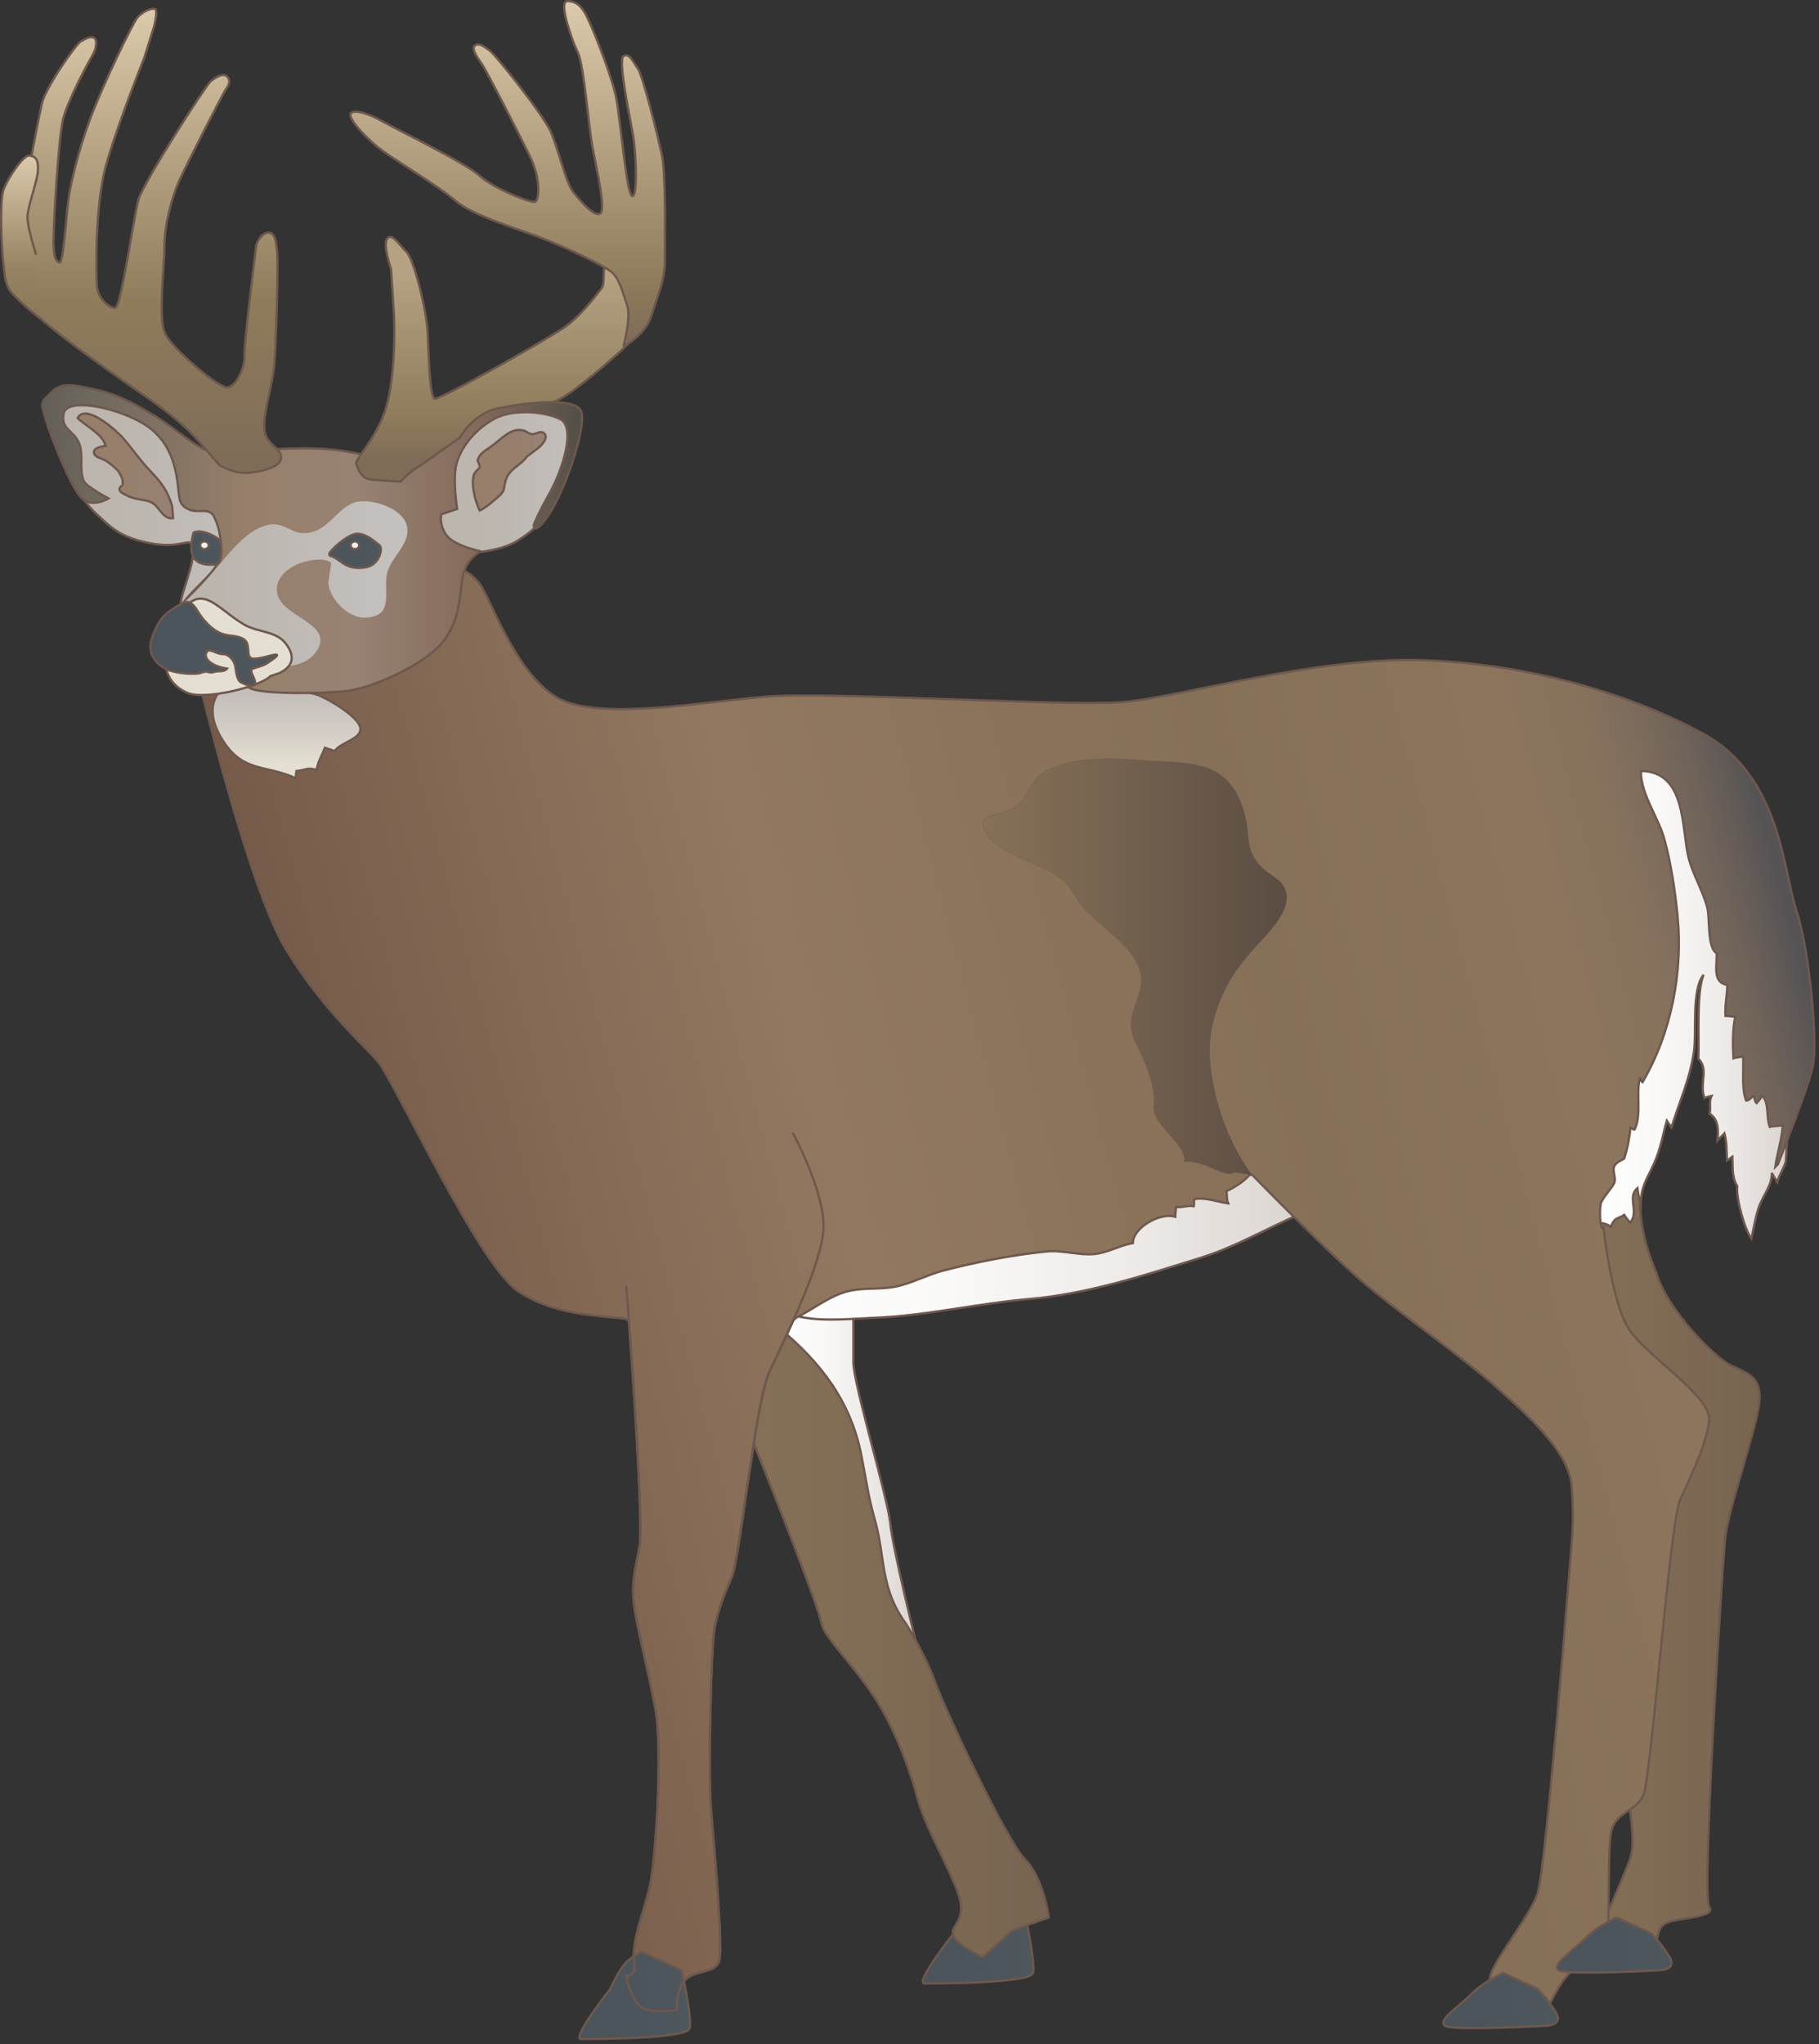 
        <svg xmlns:rdf="http://www.w3.org/1999/02/22-rdf-syntax-ns#" xmlns="http://www.w3.org/2000/svg" xmlns:cc="http://creativecommons.org/ns#" xmlns:xlink="http://www.w3.org/1999/xlink" xmlns:dc="http://purl.org/dc/elements/1.1/" x="0px" y="0px" width="446" height="501" viewBox="0 0 446 501" xml:space="preserve">
            <rect x="0" y="0" width="446" height="501" fill="#333333" stroke="none"/>
            <title>Odocoileus virginianus (White-tailed Deer) : buck</title>
            <desc xmlns:ian_image_library="https://ian.umces.edu/media-library/">
                <ian_image_library:title>Odocoileus virginianus (White-tailed Deer) : buck</ian_image_library:title>
                <ian_image_library:descr>Illustration of Odocoileus virginianus (White-tailed Deer) buck</ian_image_library:descr>
                <ian_image_library:scene>
                    <ian_image_library:contains>mammal, white-tailed deer, buck, stag, male, Virginia, deer, whitetail, Chordata, Mammalia, Artiodactyla, Cervidae, Capreolinae, Odocoileus, virginianus</ian_image_library:contains>
                    <ian_image_library:when>2007-02-17</ian_image_library:when>
                </ian_image_library:scene>
            </desc>
            
 <defs></defs>
 <linearGradient id="ian_symbols_2bf5d5d34338909409808179f96ee0ea" y2="117.68" gradientUnits="userSpaceOnUse" x2="662.95" gradientTransform="matrix(-1 0 0 1 766.81 0)" y1="117.68" x1="626">
  <stop stop-color="#C3C0BE" offset=".006"/>
  <stop stop-color="#C1BDBA" offset=".113"/>
  <stop stop-color="#BDB7B0" offset=".499"/>
  <stop stop-color="#BCB5AE" offset="1"/>
 </linearGradient>
 <path stroke="#6E584E" stroke-width=".556" d="m132.05 128.45s-1.892 2.126-5.44 4.245c-3.537 2.132-9.693 2.84-12.288 2.84-2.608 0-9.693-7.085-10.415-9.217-.703-2.129 5.917-15.37 5.917-15.37s6.148-6.63 8.749-8.52c2.598-1.893 13.958-2.598 13.958-2.598l8.27 1.421-.466 9.219-4.024 10.173-4.26 7.81z" fill="url(#ian_symbols_2bf5d5d34338909409808179f96ee0ea)"/>
 <linearGradient id="ian_symbols_bbaca3a90ffc0014311f6730eaa0dbda" y2="123.24" gradientUnits="userSpaceOnUse" x2="753.68" gradientTransform="matrix(-1 0 0 1 766.81 0)" y1="123.24" x1="709.71">
  <stop stop-color="#C3C0BE" offset=".006"/>
  <stop stop-color="#C1BDBA" offset=".113"/>
  <stop stop-color="#BDB7B0" offset=".499"/>
  <stop stop-color="#BCB5AE" offset="1"/>
 </linearGradient>
 <path stroke="#6E584E" stroke-width=".556" d="m47.408 150.66l-3.074-2.829c0-2.848 4.966-12.781 2.126-14.899-1.897 0-4.259 1.421-10.638 0-6.382-1.426-8.512-3.553-12.057-6.858-3.553-3.306-5.443-6.856-6.151-9.693-.705-2.84-1.65-5.675-1.65-5.675l-2.837-11.828 5.435-3.06 14.883 4.953 8.996 6.153 5.204 11.825 6.859 4.019 2.595 11.109-9.691 16.79z" fill="url(#ian_symbols_bbaca3a90ffc0014311f6730eaa0dbda)"/>
 <linearGradient id="ian_symbols_f6d68702d3706d14c9ec2dea23d17d04" y2="361.44" gradientUnits="userSpaceOnUse" x2="579.58" gradientTransform="matrix(-1 0 0 1 766.81 0)" y1="361.44" x1="542.02">
  <stop stop-color="#D9D3CF" offset=".006"/>
  <stop stop-color="#DFDAD6" offset=".086"/>
  <stop stop-color="#EFECEA" offset=".343"/>
  <stop stop-color="#FAF9F8" offset=".629"/>
  <stop stop-color="#fff" offset="1"/>
 </linearGradient>
 <path stroke="#6E584E" stroke-width=".556" d="m209.24 319.67v14.26c0 5.176 8.414 33.02 9.064 39.5.653 6.478 6.477 29.788 6.477 29.788l-17.486-17.486-20.075-61.518 22.02-4.54z" fill="url(#ian_symbols_f6d68702d3706d14c9ec2dea23d17d04)"/>
 <linearGradient id="ian_symbols_ed539b01abebfb249506141f9fbfb9fb" y2="475.43" gradientUnits="userSpaceOnUse" x2="540.52" gradientTransform="matrix(-1 0 0 1 766.81 0)" y1="475.43" x1="513.42">
  <stop stop-color="#4E575C" offset=".006"/>
  <stop stop-color="#4B535B" offset="1"/>
 </linearGradient>
 <path stroke="#6E584E" stroke-width=".556" d="m226.73 486.11c2.587 0 25.899 0 26.554-2.584.64-2.587-1.947-14.251-1.947-14.251l-9.715-4.534s-1.947.653-3.883 2.587c-1.947 1.947-3.892 6.478-3.892 6.478s-9.72 12.29-7.12 12.29z" fill="url(#ian_symbols_ed539b01abebfb249506141f9fbfb9fb)"/>
 <linearGradient id="ian_symbols_bc944e4629762c342501a406ce607f2e" y2="402.57" gradientUnits="userSpaceOnUse" x2="584.77" gradientTransform="matrix(-1 0 0 1 766.81 0)" y1="402.57" x1="509.64">
  <stop stop-color="#786551" offset=".011"/>
  <stop stop-color="#867057" offset="1"/>
 </linearGradient>
 <path stroke="#6E584E" stroke-width=".556" d="m191.1 325.51c10.145 8.413 17.47 17.933 20.081 31.084 1.255 6.336 1.639 9.881 3.237 15.542 2.805 9.9 1.244 16.925 7.771 25.899 0 0 4.544 7.132 7.131 14.26 2.581 7.12 17.488 38.847 22.02 43.392 4.531 4.52 5.824 14.234 5.824 14.234l-9.062 3.244-7.131 6.475s-5.833-2.587-7.121-5.174c-1.293-2.587 3.238-3.24 1.288-9.718-1.941-6.478-8.405-16.844-10.353-24.606-.915-3.651-4.389-14.543-9.478-22.736-5.748-9.293-13.151-15.923-13.832-19.37-1.307-6.478-19.436-51.156-19.436-51.156l9.06-21.34z" fill="url(#ian_symbols_bc944e4629762c342501a406ce607f2e)"/>
 <linearGradient id="ian_symbols_ef6680fe38a78b74554b5eafed1b0e93" y2="381.52" gradientUnits="userSpaceOnUse" x2="382.07" gradientTransform="matrix(-1 0 0 1 766.81 0)" y1="381.52" x1="335.36">
  <stop stop-color="#786551" offset=".011"/>
  <stop stop-color="#867057" offset="1"/>
 </linearGradient>
 <path stroke="#6E584E" stroke-width=".556" d="m402.88 287.3s-3.234 9.704 3.24 24.609c2.587 9.062 14.252 20.712 18.129 22.657 3.899 1.947 7.771 2.6 7.129 9.075-.654 6.47-7.766 26.542-8.425 33.676-.648 7.118-5.821 87.426-3.878 90.013 1.934 2.586-7.128 2.586-10.368 3.891-3.24 1.293-1.291 5.827-4.53 5.827-3.235 0-11.654-4.534-11.654-4.534s5.179-11.661 7.123-16.832c1.949-5.185-1.177-16.847-1.177-22.022 0-5.185 2.473-84.842 2.473-84.842l-16.201-62.821 18.14 1.29z" fill="url(#ian_symbols_ef6680fe38a78b74554b5eafed1b0e93)"/>
 <linearGradient id="ian_symbols_7d76600bf09709b4616ac287c4a0db91" y2="242.34" gradientUnits="userSpaceOnUse" x2="379.46" gradientTransform="matrix(-1 0 0 1 766.81 0)" y1="242.34" x1="327.68">
  <stop stop-color="#D9D3CF" offset=".006"/>
  <stop stop-color="#DFDAD6" offset=".086"/>
  <stop stop-color="#EFECEA" offset=".343"/>
  <stop stop-color="#FAF9F8" offset=".629"/>
  <stop stop-color="#fff" offset="1"/>
 </linearGradient>
 <path stroke="#6E584E" stroke-width=".556" d="m439.12 265.57l-1.28 19.131c-.474 1.683-1.584 3.27-2.086 4.967-.381-.716-.958-1.457-1.323-2.195.071 2.968-2.085 5.454-3.06 8.065-.855 2.304-1.422 5.598-1.944 8.043-1.688-2.336-3.769-9.761-3.485-12.915-1.346-2.129-1.067-4.512-1.177-7.194-.44.262-.839.741-1.339 1-.087-2.031.005-4.392-.604-6.696-.469.545-1.449 1.37-1.699 1.696.234-2.695.201-5.173-1.939-6.521.322-1.391-.217-2.914.458-4.359-.621.161-1.073.243-1.721.512-1.372-3.521 1.182-7.009-1.525-9.664.327-4.403-.571-16.008 1.297-20.541-3.012 3.814-1.672 13.943-2.337 18.703-.969 6.848-3.522 12.166-5.521 18.695-.425-.531-.74-1.094-1.138-1.65-1.297 4.574-1.569 7.542-3.851 12.03-1.944 3.861-2.614 5.132-2.598 10.183.098-1.824-.566-3.844-.773-5.65-2.657 2.238.588 5.74-1.813 8.479-.283-.46-1.029-1.285-1.427-1.938-1.399 1.002-2.309.37-3.262 2.938-2.56-2.023-6.072-.283-7.635.196l15.536-62.171-11.011-57.626 23.967 7.76 23.28 76.72z" fill="url(#ian_symbols_7d76600bf09709b4616ac287c4a0db91)"/>
 <linearGradient id="ian_symbols_77f2c5f5e6cd7c447945a2038833c84c" y2="302.75" gradientUnits="userSpaceOnUse" x2="586.06" gradientTransform="matrix(-1 0 0 1 766.81 0)" y1="302.75" x1="444.87">
  <stop stop-color="#D9D3CF" offset=".006"/>
  <stop stop-color="#DFDAD6" offset=".086"/>
  <stop stop-color="#EFECEA" offset=".343"/>
  <stop stop-color="#FAF9F8" offset=".629"/>
  <stop stop-color="#fff" offset="1"/>
 </linearGradient>
 <path stroke="#6E584E" stroke-width=".556" d="m321.93 296.37c-8.02 2.739-17.598 8.781-27.204 11.781-13.922 4.346-27.879 8.967-42.563 10.239-12.479 1.064-25.118 4.065-37.562 4.565-5.966.237-12.522.978-18.205-.185-4.476-.923-13.119-4.553-15.651-3.738l124.34-36.922 16.84 14.25z" fill="url(#ian_symbols_77f2c5f5e6cd7c447945a2038833c84c)"/>
 <linearGradient id="ian_symbols_5b8a2106ffdb8544793cb711d86d4126" y2="354.73" gradientUnits="userSpaceOnUse" x2="667.86" gradientTransform="matrix(-1 0 0 1 766.81 0)" y1="260.44" x1="315.94">
  <stop stop-color="#555355" offset=".006"/>
  <stop stop-color="#6B6059" offset=".037"/>
  <stop stop-color="#7D6C5C" offset=".074"/>
  <stop stop-color="#89735D" offset=".115"/>
  <stop stop-color="#8D755D" offset=".169"/>
  <stop stop-color="#867057" offset=".354"/>
  <stop stop-color="#927860" offset=".674"/>
  <stop stop-color="#775B4A" offset="1"/>
 </linearGradient>
 <path stroke="#6E584E" stroke-width=".556" d="m153.46 323.23c-7.597-.91-17.707-.953-26.469-6.802-9.704-6.467-30.427-51.683-34.319-56.213-3.882-4.534-13.6-12.806-22.662-27.694-9.067-14.891-21.38-66.334-21.38-66.334l62.821-27.204s3.891.654 6.478 4.544c2.584 3.88 9.062 22.651 19.433 27.847 10.358 5.173 34.964.64 50.501-.654 15.55-1.304 74.489 2.587 88.087 1.293s46.629-10.88 71.881-10.238c25.265.64 51.165 7.771 69.941 18.14 18.788 10.358 19.441 33.54 22.682 43.258 3.234 9.715 5.298 32.41 4.002 38.237-1.29 5.837-8.538 23.931-8.538 23.931l-.653.653c.522-3.477 1.677-6.881 1.851-10.26-.816.313-2.341.161-3.18.455-.953-2.586-.071-5.541-1.765-7.597-.332.319-1.188 1.503-1.459 1.792-.523-.346-.49-1.69-.779-1.799-.49.313-1.138 1.217-1.808 1.149-1.176-3.172-.534-7.325-.74-10.856-.595.229-1.771.248-2.369.487-.19-3.456-.19-7.066.436-10.194-.763-.022-1.634-.196-2.391-.183-.163-2.644.425-4.972.457-7.578-3.687-.653-2.521-4.563-2.608-7.763-2.401-1.476-1.596-8.506-2.314-11.259-1.056-4.011-3.588-8.248-4.568-12.152-1.771-7.042-.475-21.203-11.698-21.279-.119 5.541 4.286 11.338 5.757 16.74 1.639 6.018 2.576 12.302 3.229 18.779 1.355 13.672-1.525 28.737-8.599 40.756-.36-.215-.327-.91-.638-1.043-1.013 3.924.49 9.023-1.302 12.645-.506.095-.474-.471-1.002-.493-.288 2.695-.713 5.064-1.552 7.61-.076.226-2.042.705-2.489 2.042-.381 1.127.545 2.848.055 3.924-.594 1.356-3.077 3.88-3.311 5.119-.436 2.216-.055 6.914.691 5.849 0 0 1.95 18.78 6.48 25.257 4.531 6.478 20.067 16.195 19.43 22.022-.653 5.824-4.541 13.605-7.128 19.431-2.587 5.829-7.118 68.648-9.067 72.539-1.938 3.883-6.475 3.883-7.765 8.414-1.297 4.544 0 31.737-1.95 33.671-1.938 1.954-4.536 0-7.117.652-2.598.654-6.48 9.064-6.48 9.064s-14.246-3.88-14.246-7.119c0-3.238 9.721-14.903 11.653-20.727 1.939-5.827 7.129-69.942 7.766-78.364.648-8.411 1.308-12.302.648-21.369-.648-9.064-12.297-18.779-18.777-24.608-6.475-5.824-20.069-15.54-29.785-23.321-9.72-7.763-29.801-28.489-29.801-28.489h-.632c-1.515 1.704-3.603 3.022-5.722 4 .284 1.013-.019 1.947.469 2.99-2.663-.359-5.424-1.511-8.258-1.067-.243.588-.024 1.144-.186 1.753-1.261-.294-3.077.422-4.351.193-.009.76-.194 1.631-.194 2.404-3.654-1.176-10.423 2.682-10.379 6.456-3.393.563-6.228 2.412-9.599 2.695-3.752.327-7.684-1.042-11.661-.639-8.316.857-16.937 2.529-25.249 4.68-3.858 1.002-7.641 3.066-11.521 3.891s-7.662.177-11.792 1.151c-4.457 1.067-8.803 4.566-12.944 6.631l-.596.722c-2.328 5.184-4.599 9.864-5.893 12.713-3.24 7.128-7.131 45.335-9.064 49.865-1.944 4.534-3.76 9.064-4.414 13.599-.656 4.533-1.424 34.335-.771 42.746.653 8.413 3.24 35.615 1.947 38.218-1.293 2.587-5.184 1.933-7.771 3.878-2.598 1.946-2.598 7.771-2.598 7.771s-3.24.653-7.123 0c-3.877-.651-5.187-8.414-5.187-8.414s2.6.644 1.949-3.888c-.64-4.533 2.586-12.305 3.891-18.132 1.294-5.835 3.238-33.042 1.294-43.386-1.947-10.371-4.534-20.086-5.185-25.26-.64-5.195 0-7.782 1.288-14.26.983-4.89-1.38-39.116-2.57-55.45l-.74-.56z" fill="url(#ian_symbols_5b8a2106ffdb8544793cb711d86d4126)"/>
 <linearGradient id="ian_symbols_1e8813c9fb3d50e42dc16ea187e7a7a4" y2="489.03" gradientUnits="userSpaceOnUse" x2="624.71" gradientTransform="matrix(-1 0 0 1 766.81 0)" y1="489.03" x1="597.62">
  <stop stop-color="#4E575C" offset=".006"/>
  <stop stop-color="#4B535B" offset="1"/>
 </linearGradient>
 <path stroke="#6E584E" stroke-width=".556" d="m142.53 499.72c2.598 0 25.914 0 26.554-2.598.653-2.586-1.934-14.249-1.934-14.249l-9.721-4.535s-1.944.645-3.893 2.603c-1.931 1.933-3.875 6.478-3.875 6.478s-9.72 12.3-7.13 12.3z" fill="url(#ian_symbols_1e8813c9fb3d50e42dc16ea187e7a7a4)"/>
 <linearGradient id="ian_symbols_5ce1d010ceca5c14a9fd7244225b6290" y2="490.29" gradientUnits="userSpaceOnUse" x2="412.92" gradientTransform="matrix(-1 0 0 1 766.81 0)" y1="490.29" x1="384.81">
  <stop stop-color="#4E575C" offset=".006"/>
  <stop stop-color="#4B535B" offset="1"/>
 </linearGradient>
 <path stroke="#6E584E" stroke-width=".556" d="m368.56 483.53s-4.536 1.933-7.771 5.171c-3.24 3.239-8.43 6.478-6.48 7.781 1.944 1.294 24.604 0 24.604 0s4.536 0 2.603-3.237c-1.949-3.24-4.542-5.824-4.542-5.824l-8.41-3.89z" fill="url(#ian_symbols_5ce1d010ceca5c14a9fd7244225b6290)"/>
 <linearGradient id="ian_symbols_e75906f3ace8c004296863bb2bcdbf19" y2="476.69" gradientUnits="userSpaceOnUse" x2="385.08" gradientTransform="matrix(-1 0 0 1 766.81 0)" y1="476.69" x1="356.96">
  <stop stop-color="#4E575C" offset=".006"/>
  <stop stop-color="#4B535B" offset="1"/>
 </linearGradient>
 <path stroke="#6E584E" stroke-width=".556" d="m396.4 469.92s-4.536 1.958-7.776 5.196c-3.24 3.227-8.419 6.469-6.48 7.762 1.955 1.302 24.614 0 24.614 0s4.548 0 2.598-3.239c-1.944-3.238-4.531-5.827-4.531-5.827l-8.42-3.89z" fill="url(#ian_symbols_e75906f3ace8c004296863bb2bcdbf19)"/>
 <linearGradient id="ian_symbols_2f098f1557b8b2b4f13e7df058db8f9f" y2="166.18" gradientUnits="userSpaceOnUse" x2="696.56" gradientTransform="matrix(-1 0 0 1 766.81 0)" y1="190.72" x1="696.56">
  <stop stop-color="#E4DFD2" offset=".146"/>
  <stop stop-color="#D5CFC7" offset=".424"/>
  <stop stop-color="#BEB8B7" offset="1"/>
 </linearGradient>
 <path stroke="#6E584E" stroke-width=".556" d="m77.122 170.07c2.108.454 10.695 5.301 11.218 8.28.487 2.78-4.822 3.501-6.295 5.737-.738-.321-1.606-.539-2.38-.825-.61 1.631-1.878 3.717-2.02 5.5-2.121-.88-2.884.079-4.958.196-.142.607-.076 1.152-.193 1.759-7.208-3.278-12.672-1.41-17.587-8.8-5.272-7.913-2.927-14.36 6.031-15.738l16.184 3.89z" fill="url(#ian_symbols_2f098f1557b8b2b4f13e7df058db8f9f)"/>
 <linearGradient id="ian_symbols_4cb5a08bcfb10714a9d65a926d2303b3" y2="236.93" gradientUnits="userSpaceOnUse" x2="525.8" gradientTransform="matrix(-1 0 0 1 766.81 0)" y1="236.93" x1="451.32">
  <stop stop-color="#5B4D43" offset=".006"/>
  <stop stop-color="#786551" offset=".635"/>
  <stop stop-color="#867057" offset="1"/>
 </linearGradient>
 <path d="m307.02 287.94c-7.015-8.967-12.373-26.009-9.713-36.9 1.753-7.117 4.417-11.79 9.081-17.358 3.052-3.663 10.278-9.705 8.931-15.027-.888-3.437-4.133-3.989-6.35-6.492-3.747-4.229-2.369-7.117-3.692-12.269-3.771-14.662-14.197-12.62-26.216-13.631-7.087-.596-14.679-.729-21.347 2.067-5.348 2.235-4.574 5.606-8.248 8.956-3.659 3.338-11.676 1.171-7.087 7.768 2.728 3.916 12.214 6.554 16.238 9.209 4.953 3.259 3.933 5.369 8.204 9.454 4.781 4.588 10.197 8.12 12.315 13.173 2.826 6.771-4.185 11.128-.955 18.042 2.172 4.675 5.249 10.698 4.722 16.089-.48 4.868 7.929 9.086 7.528 13.734 4.324-.757 10.464 4.384 12.06 2.546l4.55.64z" fill="url(#ian_symbols_4cb5a08bcfb10714a9d65a926d2303b3)"/>
 <path stroke="#6E584E" stroke-width=".071" d="m307.02 287.94c-7.015-8.967-12.373-26.009-9.713-36.9 1.753-7.117 4.417-11.79 9.081-17.358 3.052-3.663 10.278-9.705 8.931-15.027-.888-3.437-4.133-3.989-6.35-6.492-3.747-4.229-2.369-7.117-3.692-12.269-3.771-14.662-14.197-12.62-26.216-13.631-7.087-.596-14.679-.729-21.347 2.067-5.348 2.235-4.574 5.606-8.248 8.956-3.659 3.338-11.676 1.171-7.087 7.768 2.728 3.916 12.214 6.554 16.238 9.209 4.953 3.259 3.933 5.369 8.204 9.454 4.781 4.588 10.197 8.12 12.315 13.173 2.826 6.771-4.185 11.128-.955 18.042 2.172 4.675 5.249 10.698 4.722 16.089-.48 4.868 7.929 9.086 7.528 13.734 4.324-.757 10.464 4.384 12.06 2.546l4.55.64z" fill="none"/>
 <path stroke="#6E584E" stroke-width=".556" d="m194.34 277.59s8.18 14.888 7.537 23.956c-.651 9.062-10.118 27.841-13.356 34.973-3.24 7.128-7.131 45.335-9.064 49.865-1.944 4.534-3.76 9.064-4.414 13.599-.656 4.533-1.424 34.335-.771 42.746.653 8.413 3.24 35.615 1.947 38.218-1.293 2.587-5.184 1.933-7.771 3.878-2.589 1.946-2.589 7.771-2.589 7.771s-3.249.653-7.131 0c-3.877-.651-5.187-8.414-5.187-8.414s2.6.644 1.949-3.888c-.64-4.533 2.586-12.305 3.891-18.132 1.294-5.835 3.229-33.042 1.294-43.386-1.947-10.371-4.534-20.086-5.185-25.26-.64-5.195 0-7.782 1.288-14.26 1.299-6.478-3.237-64.104-3.237-64.104" fill="none"/>
 <linearGradient id="ian_symbols_962c26be0f04522401152e6b27d3483f" y2="132.13" gradientUnits="userSpaceOnUse" x2="756.46" gradientTransform="matrix(-1 0 0 1 766.81 0)" y1="132.13" x1="624.08">
  <stop stop-color="#535048" offset=".006"/>
  <stop stop-color="#856B5B" offset=".202"/>
  <stop stop-color="#988273" offset=".416"/>
  <stop stop-color="#977F6A" offset=".624"/>
  <stop stop-color="#626059" offset="1"/>
 </linearGradient>
 <path stroke="#6E584E" stroke-width=".556" d="m117.92 135.1s-3.88 1.955-4.533 6.478c-.656 4.544-.656 11.022-5.184 16.195-4.531 5.182-16.836 11.011-23.953 11.651-7.131.654-19.433.654-22.673-.64-3.237-1.293-14.371-15.294-16.966-17.881-2.59-2.597 6.608-8.672 8.542-12.563 1.944-3.88.651-9.064-.64-11.653-1.293-2.587-3.891-.648-6.478-1.942-2.586-1.296-1.953-3.232-2.586-7.123-.654-3.891-1.947-10.369-9.081-14.246-7.117-3.883-18.125-5.838-18.776-1.947-.643 3.891 2.347 3.891 3.771 7.131 1.416 3.237-.534 8.411 2.064 10.354 2.587 1.947 5.177 3.241 5.177 3.241s-4.033 2.488-6.639-.098c-2.579-2.587-7.48-14.804-8.781-19.327-1.285-4.54-1.285-3.892 1.301-6.479 2.584-2.597 5.051-2.061 10.889-.781 5.827 1.305 9.834 3.611 15.011 6.728 5.184 3.121 10.888 8.945 15.419 8.945 4.536 0 19.435-2.467 31.081-.522 11.67 1.938 15.292 5.459 15.292 5.459l12.555-8.827s3.24-5.824 9.081-7.118c5.824-1.296 19.422-3.12 20.715.771 1.294 3.891-4.011 19.302-7.891 25.132-3.891 5.824-3.763 2.595-3.763 2.595s.645-1.947 3.883-7.771c3.24-5.824 6.478-16.193 2.597-18.131-3.891-1.955-11.782-2.596-16.313 0-4.544 2.589-7.654 6.469-8.947 10.349-1.293 3.891 0 11.665 0 11.665l-3.891 1.293s-.64 2.584 1.29 5.184c1.94 2.6 8.41 3.89 8.41 3.89z" fill="url(#ian_symbols_962c26be0f04522401152e6b27d3483f)"/>
 <linearGradient id="ian_symbols_81cb06d14b065704c114e07cb1408584" y2="134.34" gradientUnits="userSpaceOnUse" x2="719.9" gradientTransform="matrix(-1 0 0 1 766.81 0)" y1="134.34" x1="712.52">
  <stop stop-color="#4E575C" offset="0"/>
  <stop stop-color="#4D555C" offset=".317"/>
  <stop stop-color="#4B535B" offset="1"/>
 </linearGradient>
 <path stroke="#6E584E" stroke-width=".556" d="m54.114 132.57s-1.326-1.293-3.545-2.001c-2.216-.716-3.118 0-3.118 0s-1.141 3.85-.125 5.827c1.026 1.979 3.526 2.154 5.563 1.955 2.061-.22 1.225-5.79 1.225-5.79z" fill="url(#ian_symbols_81cb06d14b065704c114e07cb1408584)"/>
 <linearGradient id="ian_symbols_561281ae16187f44c5a8fcef6a0a1106" y2="143.06" gradientUnits="userSpaceOnUse" x2="722.13" gradientTransform="matrix(-1 0 0 1 766.81 0)" y1="143.06" x1="666.9">
  <stop stop-color="#C3C0BE" offset=".084"/>
  <stop stop-color="#BCB5AE" offset=".843"/>
 </linearGradient>
 <path d="m80.515 142.86c.28 3.992 4.945 8.773 9.214 8.523 6.989-.436 4.272-6.304 5.122-10.641.858-4.316 6.151-7.458 4.847-12.098-1.154-4.084-8.381-6.444-12.108-5.652-4.337.915-6.358 5.859-10.627 7.283-5.231 1.74-6.739-2.717-11.349-1.606-7.624 1.824-12.498 12.345-20.933 19.343.574 9.511 26.041 21.292 32.805 11.762 5.059-7.109-8.983-8.37-9.579-14.785-.615-6.478 10.336-9.304 13.315-7.085l-.707 4.96z" fill="url(#ian_symbols_561281ae16187f44c5a8fcef6a0a1106)"/>
 <path stroke="#6E584E" stroke-width=".556" d="m49.058 133.64c0 .523.479.944 1.067.944.585 0 1.065-.421 1.065-.944 0-.52-.479-.948-1.065-.948-.588 0-1.067.43-1.067.95z" fill="#F0F1F2"/>
 <linearGradient id="ian_symbols_1a04eb2fdcd05524fd336529b1346b7e" y2="134.99" gradientUnits="userSpaceOnUse" x2="686.07" gradientTransform="matrix(-1 0 0 1 766.81 0)" y1="134.99" x1="673.42">
  <stop stop-color="#4E575C" offset="0"/>
  <stop stop-color="#4D555C" offset=".317"/>
  <stop stop-color="#4B535B" offset="1"/>
 </linearGradient>
 <path stroke="#6E584E" stroke-width=".556" d="m93.045 133.64c-.948-.706-2.837-2.598-5.209-2.837-2.355-.229-7.101 4.25-7.101 4.969 0 .708.485.237 2.135 1.414 1.664 1.195 3.077 2.369 6.622 1.889 3.553-.47 4.498-4.72 3.553-5.43z" fill="url(#ian_symbols_1a04eb2fdcd05524fd336529b1346b7e)"/>
 <path stroke="#6E584E" stroke-width=".556" d="m85.947 133.64c0 .523.479.944 1.064.944.588 0 1.067-.421 1.067-.944 0-.52-.479-.948-1.067-.948-.585 0-1.064.43-1.064.95z" fill="#F0F1F2"/>
 <linearGradient id="ian_symbols_47bd56b1b91882c4b1a30f87028cf736" y2="115.25" gradientUnits="userSpaceOnUse" x2="650.86" gradientTransform="matrix(-1 0 0 1 766.81 0)" y1="115.25" x1="633">
  <stop stop-color="#988273" offset=".006"/>
  <stop stop-color="#988172" offset=".067"/>
  <stop stop-color="#977F6C" offset=".473"/>
  <stop stop-color="#977F6A" offset="1"/>
 </linearGradient>
 <path stroke="#6E584E" stroke-width=".556" d="m132.29 109.52c.741-.686 2.14-2.292 1.196-3.26-.915-.925-2.143.246-3.042.142-.969-.123-1.328-.722-2.175-.915-3.128-.741-5.511 2.357-7.989 4.032-1.424.966-2.617 1.663-3.128 3.074-.218.609.621 1.195.443 1.903-.109.436-1.182 1.129-1.392 1.805-.792 2.337.36 6.736 1.411 8.814 1.47-.632 3.477-2.437 4.754-3.546 1.631-1.432 1.051-2.216 1.696-4.076.942-2.707 3.673-3.463 5.151-5.62l3.07-2.32z" fill="url(#ian_symbols_47bd56b1b91882c4b1a30f87028cf736)"/>
 <linearGradient id="ian_symbols_e04175219470745461a06562f5b4bede" y2="114.2" gradientUnits="userSpaceOnUse" x2="747.77" gradientTransform="matrix(-1 0 0 1 766.81 0)" y1="114.2" x1="724.36">
  <stop stop-color="#988273" offset=".006"/>
  <stop stop-color="#988172" offset=".067"/>
  <stop stop-color="#977F6C" offset=".473"/>
  <stop stop-color="#977F6A" offset="1"/>
 </linearGradient>
 <path stroke="#6E584E" stroke-width=".556" d="m42.201 123.94c-1.119-3.542-2.564-5.614-5.143-8.28-2.521-2.587-4.509-5.52-6.872-8.283-1.381-1.596-9.16-8.738-11.153-4.912 1.892 1.87 6.396 4.097 6.842 6.836-.673.02-2.707.379-2.834 1.389-.177 1.339 1.922 1.62 2.848 2.187 1.095.686 2.214 1.598 3.096 2.554.193.229.857 1.478.912 1.661.327 1.015.12.762.196 1.664.022.218-.999.536-.749 1.402.174.599 1.715 1.252 2.233 1.503 1.743.825 3.657.672 5.396 1.399 2.14.904 2.805 4.272 5.467 3.957l-.239-3.08z" fill="url(#ian_symbols_e04175219470745461a06562f5b4bede)"/>
 <linearGradient id="ian_symbols_e515003e3c6872041938b89b4b67b10f" y2="2.135" gradientUnits="userSpaceOnUse" x2="730.39" gradientTransform="matrix(-1 0 0 1 766.81 0)" y1="115.92" x1="730.39">
  <stop stop-color="#7F6C58" offset=".017"/>
  <stop stop-color="#8F7C5B" offset=".371"/>
  <stop stop-color="#DCCAAC" offset="1"/>
 </linearGradient>
 <path stroke="#6E584E" stroke-width=".556" d="m68.929 112.12c0-2.36-3.316-2.826-4.024-6.379-.705-3.545 1.884-11.12 2.361-16.315.471-5.195.939-24.345.716-27.193-.245-2.837-.479-4.958-1.893-5.195-1.421-.24-3.074 1.65-3.313 3.542-.24 1.89-3.074 24.349-2.837 26.717.237 2.369-2.132 8.28-4.732 7.564-2.595-.706-12.765-9.217-14.66-12.999-1.89-3.783-.237-15.611-.237-21.283 0-5.674 1.901-12.293 3.554-16.086 1.655-3.78 10.869-21.748 11.588-22.693.7-.944 1.168-2.129.221-3.066-.94-.955-2.832.229-4.003 1.174-1.185.948-16.555 24.825-17.74 29.083-1.184 4.261-4.258 26.477-5.671 26.477-1.427 0-4.264-2.129-4.493-5.432-.237-3.306-.477-19.39 2.124-29.086 2.606-9.695 9.465-26.713 9.465-26.713l2.358-7.564s1.184-4.262.239-4.504c-.946-.226-3.077.721-4.262 2.132-1.187 1.423-8.512 16.555-11.586 24.824-3.077 8.283-4.969 16.563-5.432 20.574-.479 4.021-1.187 15.139-2.132 14.663-.944-.479-1.413-1.413-1.413-5.432 0-4.024 1.173-25.067 2.358-29.805 1.187-4.716 6.619-14.651 7.327-15.836.716-1.184 1.182-3.556.237-4.019-.945-.471-2.124.237-3.303.941-1.184.719-8.512 11.109-9.467 15.131-.95 4.019-6.379 32.867-6.379 32.867s2.129 13.239 2.834 16.324c.703 3.066 23.879 19.15 28.38 22.216 4.49 3.088 8.749 6.391 11.346 8.991 2.598 2.598 7.328 8.27 7.328 8.27s3.553 2.132 6.856 1.892c3.319-.23 8.285-1.41 8.285-3.78z" fill="url(#ian_symbols_e515003e3c6872041938b89b4b67b10f)"/>
 <linearGradient id="ian_symbols_d8d6b9be00760764054d927cbffa9d29" y2="38.116" gradientUnits="userSpaceOnUse" x2="761.81" gradientTransform="matrix(-1 0 0 1 766.81 0)" y1="77.969" x1="761.81">
  <stop stop-color="#8C795B" offset=".006"/>
  <stop stop-color="#8F7C5B" offset=".118"/>
  <stop stop-color="#978464" offset=".326"/>
  <stop stop-color="#DCCAAC" offset="1"/>
 </linearGradient>
 <path stroke="#6E584E" stroke-width=".556" d="m9.715 77.969s-6.764-5.326-7.706-7.455c-.947-2.132-.708-2.369-1.187-5.914-.468-3.545-.945-15.13 0-17.979.945-2.823 4.969-8.738 6.391-8.498 1.416.229 2.116.697 2.116 3.303 0 2.597-2.595 9.219-2.595 11.825 0 2.6 2.126 9.217 2.126 9.217" fill="url(#ian_symbols_d8d6b9be00760764054d927cbffa9d29)"/>
 <linearGradient id="ian_symbols_a9a1b9dcff562b84899542c098c96de3" y2="58.067" gradientUnits="userSpaceOnUse" x2="644.75" gradientTransform="matrix(-1 0 0 1 766.81 0)" y1="118.03" x1="644.75">
  <stop stop-color="#7F6C58" offset=".084"/>
  <stop stop-color="#8F7C5B" offset=".27"/>
  <stop stop-color="#B5A282" offset=".843"/>
 </linearGradient>
 <path stroke="#6E584E" stroke-width=".556" d="m121.82 100.13c-5.841 1.294-9.081 7.118-9.081 7.118l-9.658 6.804c-.966.52-1.87 1.195-2.63 1.849l-.267.174s-.016.043-.035.077c-1.141 1.01-1.903 1.881-1.903 1.881s-4.49-.243-7.087-.468c-2.609-.243-3.317-2.598-3.793-3.793-.466-1.176 4.258-5.435 6.859-12.525 2.608-7.093 2.608-20.334 2.372-24.116-.243-3.793-.708-11.117-.708-11.117s-2.132-6.151-.948-7.564c1.176-1.413 2.84 1.413 4.729 3.303 1.893 1.901 4.967 14.434 5.187 19.866.245 5.438.487 15.61 1.672 16.089 1.174.465 26.478-13.958 31.201-17.031 4.73-3.077 8.512-8.512 9.696-9.925 1.184-1.424 0-6.151 1.426-6.151 1.411 0 6.617 3.782 7.564 8.043.942 4.25 0 8.975-1.656 10.867-1.666 1.895-13.247 12.307-18.202 14.662-.243.109-.521.251-.828.393-4.67-.079-10.57.820-13.9 1.571z" fill="url(#ian_symbols_a9a1b9dcff562b84899542c098c96de3)"/>
 <linearGradient id="ian_symbols_9d0e862bf3ce667469948240f7250671" y2=".278" gradientUnits="userSpaceOnUse" x2="642.32" gradientTransform="matrix(-1 0 0 1 766.81 0)" y1="84.927" x1="642.32">
  <stop stop-color="#7F6C58" offset=".017"/>
  <stop stop-color="#8F7C5B" offset=".191"/>
  <stop stop-color="#DCCAAC" offset="1"/>
 </linearGradient>
 <path stroke="#6E584E" stroke-width=".556" d="m152.87 84.927s1.889-7.091.947-9.925c-.947-2.837-1.893-6.619-3.782-8.272-1.904-1.65-11.828-6.391-18.216-8.759-6.383-2.358-16.321-5.435-20.1-8.738-3.783-3.316-14.421-9.696-17.966-12.305-3.542-2.595-8.283-7.566-7.803-8.977.468-1.424 4.729 0 7.566 1.653 2.834 1.65 20.811 10.412 24.116 13.479 3.313 3.074 12.294 6.629 13.478 6.388 1.185-.237 1.424-5.672-.947-10.649-2.358-4.958-10.881-21.51-12.052-23.174-1.189-1.653-2.614-3.782-1.669-4.487.95-.705 1.898 0 3.562 1.185 1.65 1.184 13 15.607 14.889 19.629 1.893 4.019 3.782 12.759 5.666 15.128 1.898 2.369 5.214 6.151 6.627 5.198 1.421-.937-.947-11.109-1.892-16.076-.945-4.969-2.121-20.097-3.542-23.174-1.413-3.074-1.893-4.727-2.606-7.098-.697-2.355-1.418-5.672 0-5.672 1.413 0 2.843.479 4.259 2.848 1.421 2.358 6.388 14.888 7.572 20.326 1.168 5.443 2.598 24.127 4.01 24.596 1.427.468.948-10.881.24-14.905-.706-4.019-3.779-18.431-2.358-19.386 1.413-.934 2.358 1.421 3.545 3.084 1.185 1.653 4.966 16.781 5.909 21.282.942 4.479.71 20.806.71 25.758 0 4.98-1.892 8.762-3.316 13.478-1.42 4.735-6.85 7.565-6.85 7.565z" fill="url(#ian_symbols_9d0e862bf3ce667469948240f7250671)"/>
 <path stroke="#6E584E" stroke-width=".556" d="m68.45 164.98c3.833-1.816 3.749-4.498 1.614-7.261-2.388-3.107-6.889-2.737-10.148-4.616-7.053-4.065-11.011-11.621-16.825-.849-3.066 5.682-4.836 14.205 2.815 17.532 4.291 1.871 17.87-1.457 20.41-4.087l2.134-.71z" fill="#E4DFD2"/>
 <linearGradient id="ian_symbols_2754fb76203e8884f99100fd3bd510ee" y2="157.84" gradientUnits="userSpaceOnUse" x2="729.94" gradientTransform="matrix(-1 0 0 1 766.81 0)" y1="157.84" x1="698.9">
  <stop stop-color="#4E575C" offset="0"/>
  <stop stop-color="#4D555C" offset=".317"/>
  <stop stop-color="#4B535B" offset="1"/>
 </linearGradient>
 <path stroke="#6E584E" stroke-width=".556" d="m45.703 147.57c-1.285.218-2.143.872-4.068 2.154-1.933 1.282-3.433 3.643-4.503 7.063-1.073 3.436 1.288 6.219 3.86 7.294 2.568 1.076 6.862 1.293 8.142.857 1.283-.436 1.351-.378 2.208-.174.857.218 1.01-.261 2.505-.261 1.503 0 1.846-.65 1.846-.65s-2.059-.194-3.777-1.272c-1.707-1.078-1.707-2.358-1.064-2.998.635-.643 2.314.749 3.817.749 1.506 0 2.824 1.606 3.042 3.109.218 1.498.422 3.431 1.498 3.858 1.067.422 2.586 1.326 3.24.468.635-.849-1.5-3.374-.643-3.795.855-.422 2.511-.64 3.795-1.498 1.294-.863 2.748-1.816 2.184-2.034-.563-.218-4.933 1.497-6.216.849-1.294-.632 0-3.632-1.934-4.71-1.925-1.076-3.858-.422-6.219-1.715-2.353-1.28-4.065-3.641-4.713-4.716-.645-1.09-1.712-2.79-3-2.59z" fill="url(#ian_symbols_2754fb76203e8884f99100fd3bd510ee)"/>
</svg>
